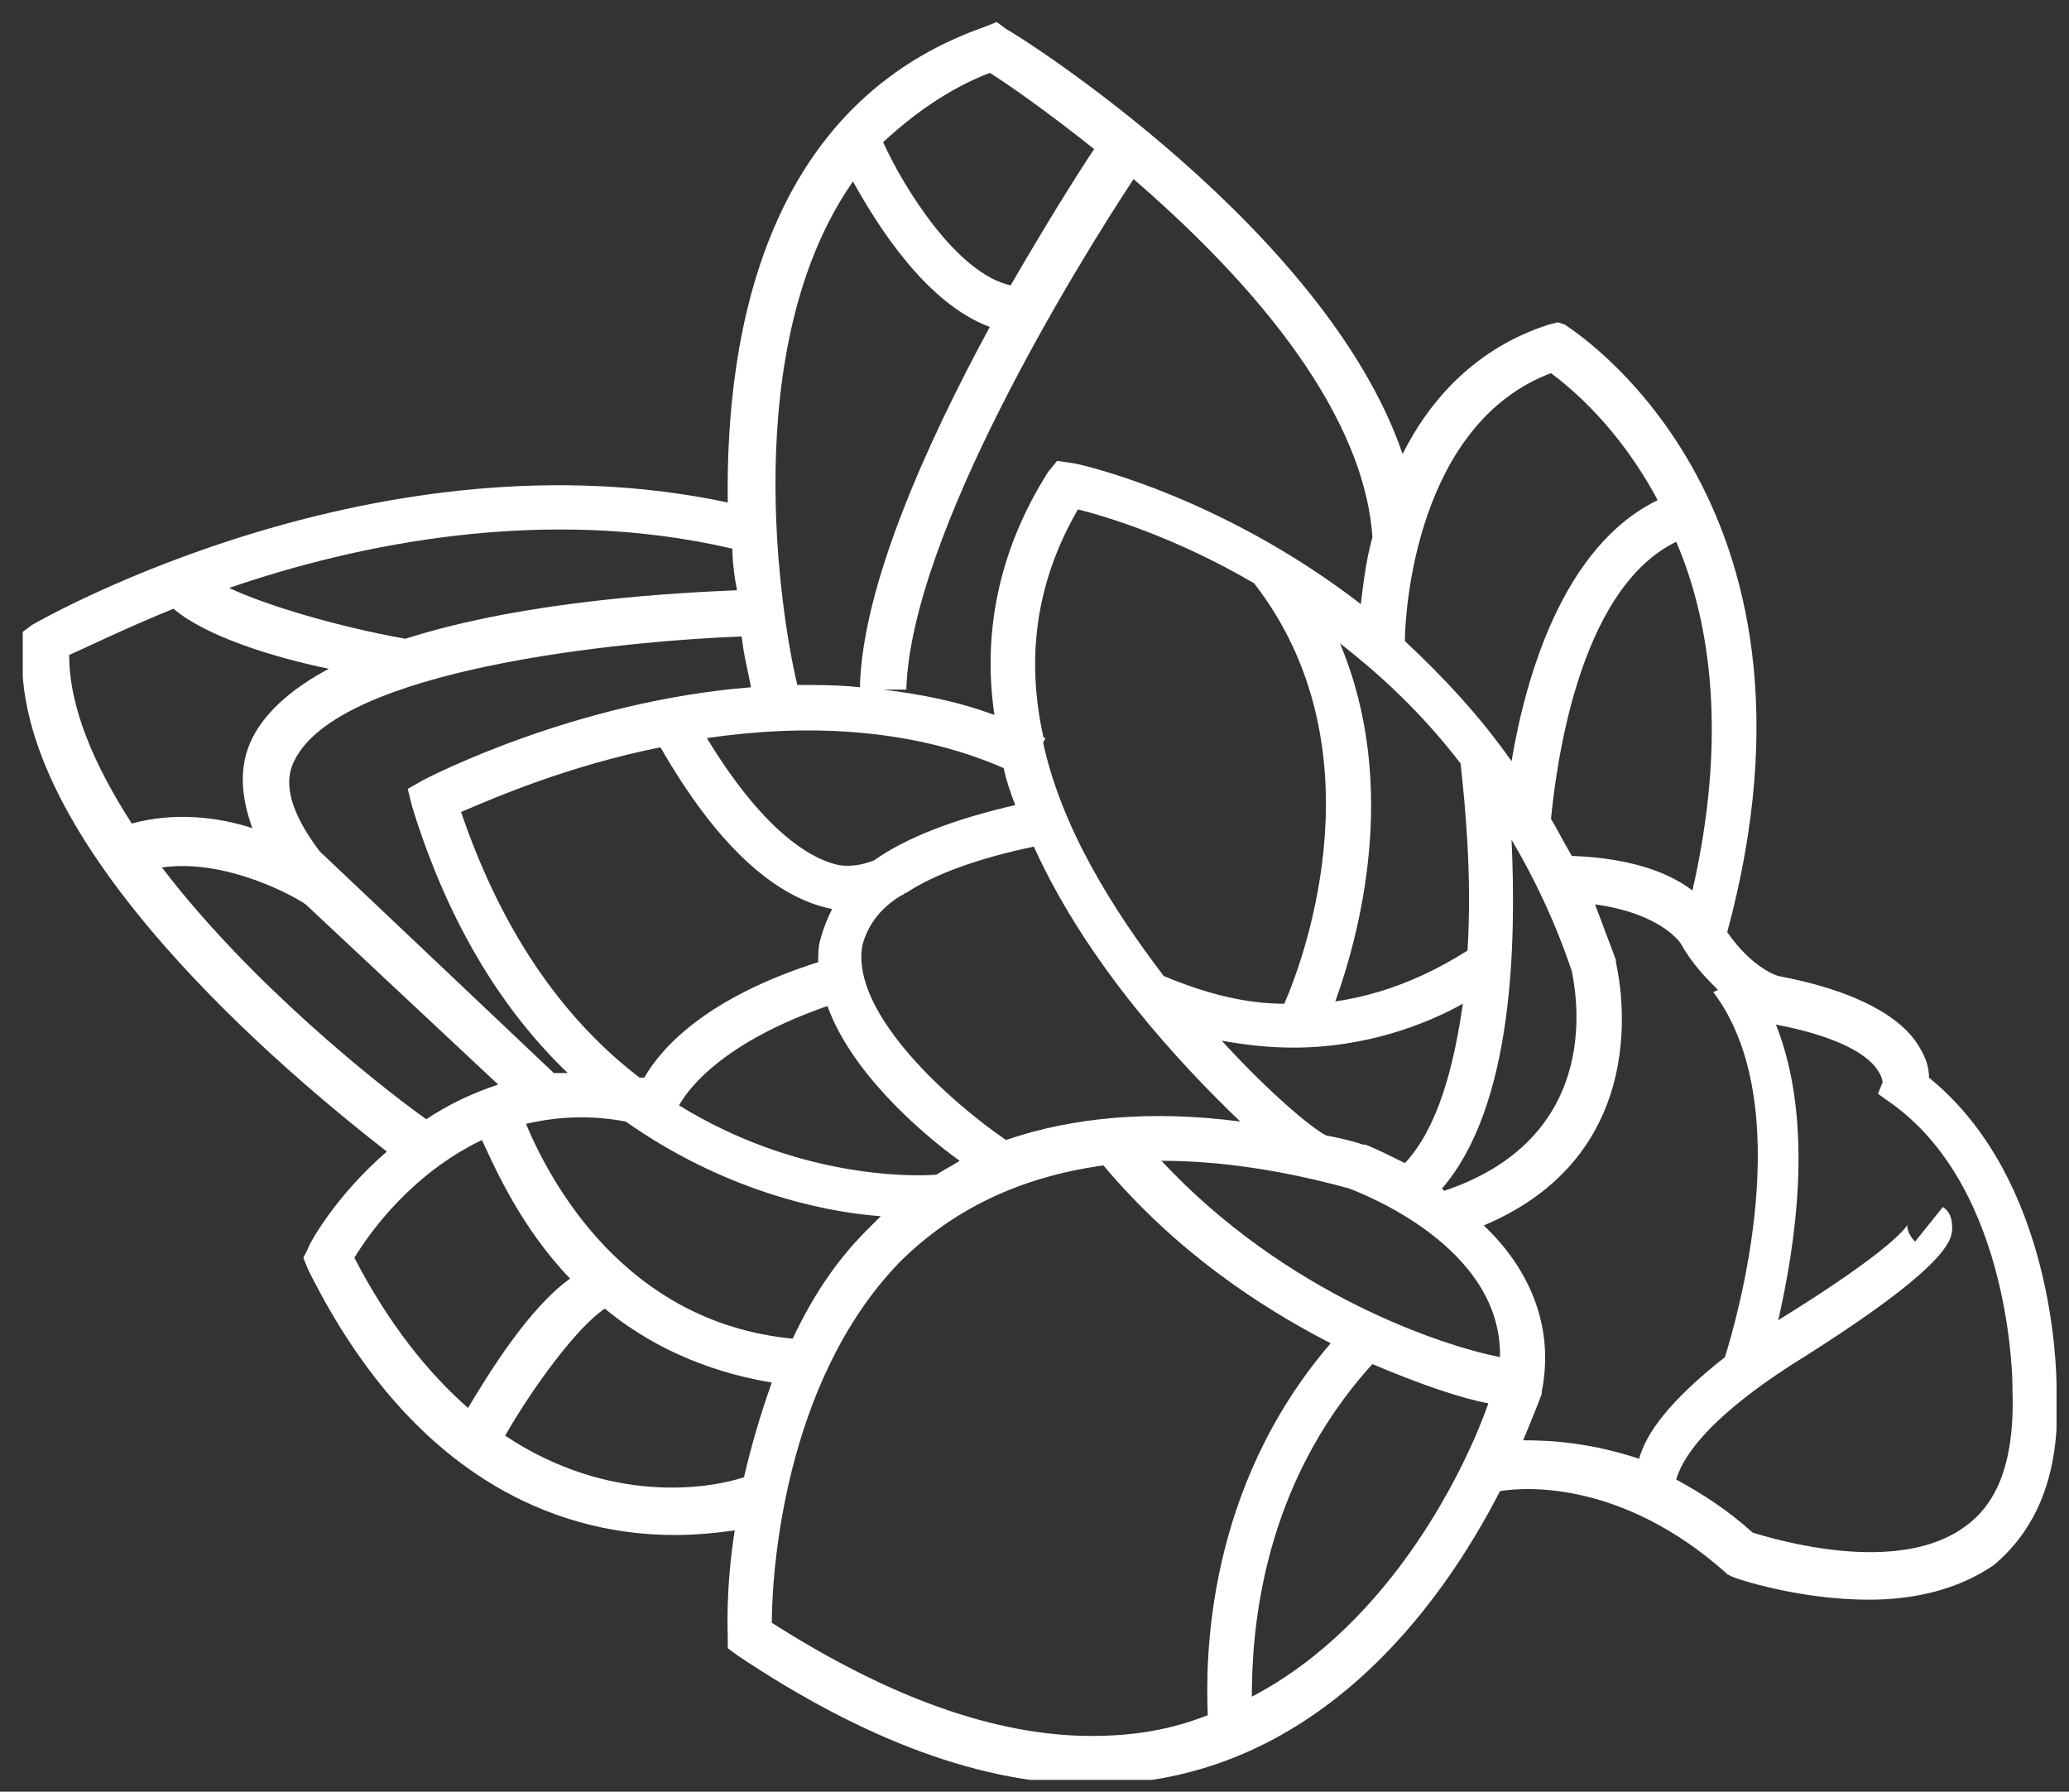 <svg width="82" height="71" viewBox="0 0 82 71" fill="none" xmlns="http://www.w3.org/2000/svg">
<rect x="0" y="0" width="82" height="71" fill="#333333" stroke="none"/>
<g id="Frame" clip-path="url(#clip0_3416_1258)">
<path id="Vector" d="M81.506 54.969C81.506 54.329 81.414 46.731 76.451 42.704C76.451 42.338 76.359 41.972 76.083 41.514C75.348 40.233 73.418 39.226 70.477 38.676C70.477 38.676 69.466 38.402 68.455 36.937C73.142 19.637 62.113 12.955 62.021 12.864L61.746 12.772L61.378 12.864C58.529 13.779 56.691 15.793 55.588 17.99C52.555 9.111 40.423 1.422 39.871 1.147L39.504 0.873L39.044 1.056C30.405 4.077 28.751 13.047 28.843 19.912C15.056 16.983 1.913 24.397 1.27 24.763L0.902 25.038V25.495C0.259 33.367 11.564 42.704 15.332 45.633C13.218 47.464 12.207 49.386 12.207 49.477L12.023 49.843L12.207 50.301C16.619 59.18 22.776 60.828 26.729 60.828C27.648 60.828 28.475 60.736 29.118 60.645C28.751 63.024 28.843 64.672 28.843 64.855V65.313L29.21 65.587C34.265 68.974 38.952 70.713 43.272 70.713C52.095 70.713 57.15 63.574 59.448 59.089C60.551 58.905 64.319 58.722 68.363 62.292L68.455 62.384L68.639 62.475C68.823 62.567 71.304 63.391 74.061 63.391C75.808 63.391 77.554 63.024 79.024 62.018C80.863 60.462 81.69 58.173 81.506 54.969ZM67.076 35.29C66.249 34.649 64.779 34.008 62.297 33.917C62.021 33.459 61.746 32.91 61.47 32.452C61.654 30.621 62.481 23.39 66.433 21.468C67.812 24.672 68.455 29.248 67.076 35.29ZM31.416 53.047C24.707 52.407 21.765 46.731 20.846 44.535C22.041 44.26 23.328 44.168 24.799 44.443C28.567 47.097 32.427 48.013 34.908 48.196C34.725 48.379 34.541 48.562 34.357 48.745C33.07 50.027 32.151 51.491 31.416 53.047ZM12.667 33.733C11.564 32.269 11.196 31.079 11.656 30.164C13.402 26.502 24.615 25.404 29.394 25.221C29.486 26.045 29.67 26.685 29.762 27.235C22.868 27.784 17.17 30.713 16.802 30.896L16.159 31.262L16.343 31.994C17.814 36.754 20.019 40.141 22.501 42.521C22.317 42.521 22.133 42.521 21.949 42.521L12.667 33.733ZM25.534 42.704C25.442 42.704 25.442 42.704 25.35 42.704C22.593 40.599 20.019 37.303 18.273 32.178C19.56 31.628 22.501 30.347 26.177 29.614C28.383 33.459 30.681 35.564 32.978 36.022C32.794 36.388 32.611 36.846 32.519 37.212C32.427 37.486 32.427 37.853 32.427 38.127C28.107 39.5 26.269 41.422 25.534 42.704ZM28.015 29.248C31.784 28.699 36.011 28.791 39.78 30.438C39.871 30.896 40.055 31.445 40.239 31.903C37.849 32.452 35.919 33.184 34.633 34.1C34.357 34.191 33.897 34.374 33.254 34.283C32.335 34.1 30.405 33.184 28.015 29.248ZM26.912 43.802C27.372 42.978 28.843 41.239 32.794 39.866C33.714 42.429 36.379 44.809 38.033 45.999C37.758 46.182 37.39 46.365 37.114 46.548C36.011 46.64 31.508 46.64 26.912 43.802ZM34.173 37.486C34.357 36.754 34.816 36.022 35.736 35.473C35.828 35.473 35.828 35.381 35.919 35.381C37.022 34.649 38.769 34.008 40.974 33.55C43.088 38.219 46.765 42.155 49.154 44.443C45.662 43.985 42.537 44.26 39.871 45.175C37.849 43.802 33.714 40.233 34.173 37.486ZM41.342 29.157C40.699 26.228 40.974 23.207 42.721 20.186C43.824 20.461 46.581 21.285 49.706 23.116C54.669 29.523 51.82 37.669 50.901 39.775C49.43 39.775 47.867 39.409 46.121 38.676C44.099 36.022 42.077 32.818 41.342 29.431L41.434 29.248C41.434 29.248 41.342 29.248 41.342 29.157ZM48.419 41.239C49.43 41.422 50.349 41.514 51.268 41.514C54.117 41.514 56.507 40.599 57.977 39.775C57.61 42.338 56.966 44.718 55.68 46.091C55.128 45.816 54.577 45.541 54.117 45.358H54.025C53.474 45.175 53.014 45.084 52.555 44.992C52.003 44.718 50.349 43.345 48.419 41.239ZM53.106 25.495C54.761 26.777 56.415 28.333 57.886 30.255C58.069 31.903 58.345 34.74 58.161 37.669C57.426 38.127 55.496 39.317 52.922 39.683C53.842 37.12 55.496 31.171 53.106 25.495ZM59.907 33.276C60.827 34.832 61.654 36.571 62.297 38.493C62.389 39.042 63.768 44.992 57.242 47.189L57.15 47.097C59.999 43.802 60.091 37.303 59.907 33.276ZM61.47 14.786C62.205 15.335 64.135 16.891 65.698 19.82C61.929 21.651 60.459 26.869 59.907 30.164C58.621 28.333 57.15 26.777 55.68 25.404C55.68 24.214 56.139 16.8 61.47 14.786ZM54.393 21.285C54.117 22.292 54.025 23.207 53.934 23.939C48.235 19.546 42.629 18.356 42.537 18.356L41.894 18.264L41.526 18.722C39.504 21.926 38.952 25.221 39.412 28.333C37.941 27.784 36.471 27.509 35 27.326H35.919C36.103 21.193 42.629 10.575 44.926 7.097C49.062 10.667 54.025 15.976 54.393 21.285ZM39.228 2.887C39.963 3.344 41.526 4.443 43.364 5.907C42.629 7.006 41.434 8.928 40.055 11.308C37.941 10.85 35.828 7.463 35 5.633C36.195 4.534 37.574 3.527 39.228 2.887ZM33.806 7.189C34.816 9.019 36.747 12.04 39.228 12.955C36.747 17.532 34.173 23.207 34.081 27.235C33.254 27.143 32.427 27.143 31.6 27.143C30.956 24.489 29.21 13.779 33.806 7.189ZM29.026 21.743C29.026 22.292 29.118 22.933 29.21 23.39C27.096 23.482 20.938 23.756 16.067 25.312C13.494 24.855 10.645 24.031 9.082 23.299C14.137 21.559 21.582 20.003 29.026 21.743ZM6.876 24.122C8.163 25.221 10.829 26.045 13.034 26.502C11.656 27.235 10.553 28.15 10.001 29.248C9.45 30.347 9.542 31.537 10.001 32.818C8.623 32.361 6.876 32.178 5.222 32.635C3.752 30.347 2.741 28.058 2.741 25.953C3.384 25.678 4.854 24.946 6.876 24.122ZM6.417 34.374C8.99 34.008 11.748 35.564 12.115 35.839L19.744 42.978C18.641 43.345 17.722 43.802 16.894 44.352C14.964 42.978 9.909 38.951 6.417 34.374ZM14.045 49.843C14.597 48.928 16.251 46.548 19.1 45.175C19.652 46.365 20.663 48.654 22.593 50.667C20.938 51.857 19.376 54.42 18.549 55.793C16.986 54.42 15.424 52.498 14.045 49.843ZM20.019 56.892C21.122 54.969 22.868 52.59 23.971 51.857C25.626 53.23 27.831 54.329 30.589 54.786C30.129 56.068 29.762 57.349 29.486 58.539C28.107 58.997 24.155 59.638 20.019 56.892ZM43.272 68.791C39.412 68.791 35.184 67.235 30.589 64.306C30.589 62.384 31.048 54.786 35.644 50.027C37.758 47.921 40.423 46.64 43.732 46.182C46.581 49.569 49.889 51.766 52.739 53.23C47.776 58.997 47.776 65.77 47.867 67.967C46.489 68.516 45.018 68.791 43.272 68.791ZM49.614 67.235C49.614 64.672 49.981 58.905 54.393 54.054C56.323 54.878 57.977 55.427 58.988 55.61C58.161 57.99 55.22 64.306 49.614 67.235ZM46.029 45.999C48.327 45.999 50.809 46.365 53.474 47.097C53.934 47.281 59.54 49.386 59.448 53.779C57.15 53.322 50.992 51.308 46.029 45.999ZM60.367 57.075C60.827 55.976 61.102 55.244 61.102 55.244V55.153C61.654 52.407 60.459 50.118 58.805 48.562C65.973 45.541 64.043 38.219 64.043 38.127V38.036C63.768 37.303 63.492 36.571 63.216 35.839C65.882 36.205 66.617 37.395 66.617 37.395C67.076 38.219 67.628 38.768 68.087 39.226L67.903 39.317C71.304 43.802 68.823 52.315 68.363 53.779C66.157 55.519 65.238 56.8 64.962 57.807C63.032 57.166 61.47 57.075 60.367 57.075ZM77.921 60.462C75.256 62.475 70.385 61.011 69.466 60.736C68.455 59.821 67.444 59.18 66.433 58.631C66.617 57.99 67.352 56.342 71.488 53.779C77.278 50.118 77.37 49.111 77.37 48.654C77.37 48.288 77.278 48.013 77.002 47.83L75.9 49.203C75.624 48.928 75.532 48.562 75.624 48.471C75.624 48.562 75.072 49.477 70.477 52.315C71.12 49.477 71.948 44.535 70.385 40.599C73.234 41.148 74.153 41.972 74.429 42.429C74.613 42.704 74.613 42.887 74.613 42.887L74.429 43.345L75.072 43.802C79.76 47.281 79.76 54.878 79.76 54.969V55.061C79.852 57.624 79.3 59.455 77.921 60.462Z" fill="white"/>
</g>
<defs>
<clipPath id="clip0_3416_1258">
<rect width="80.604" height="69.657" fill="white" transform="translate(0.902 0.873)"/>
</clipPath>
</defs>
</svg>
